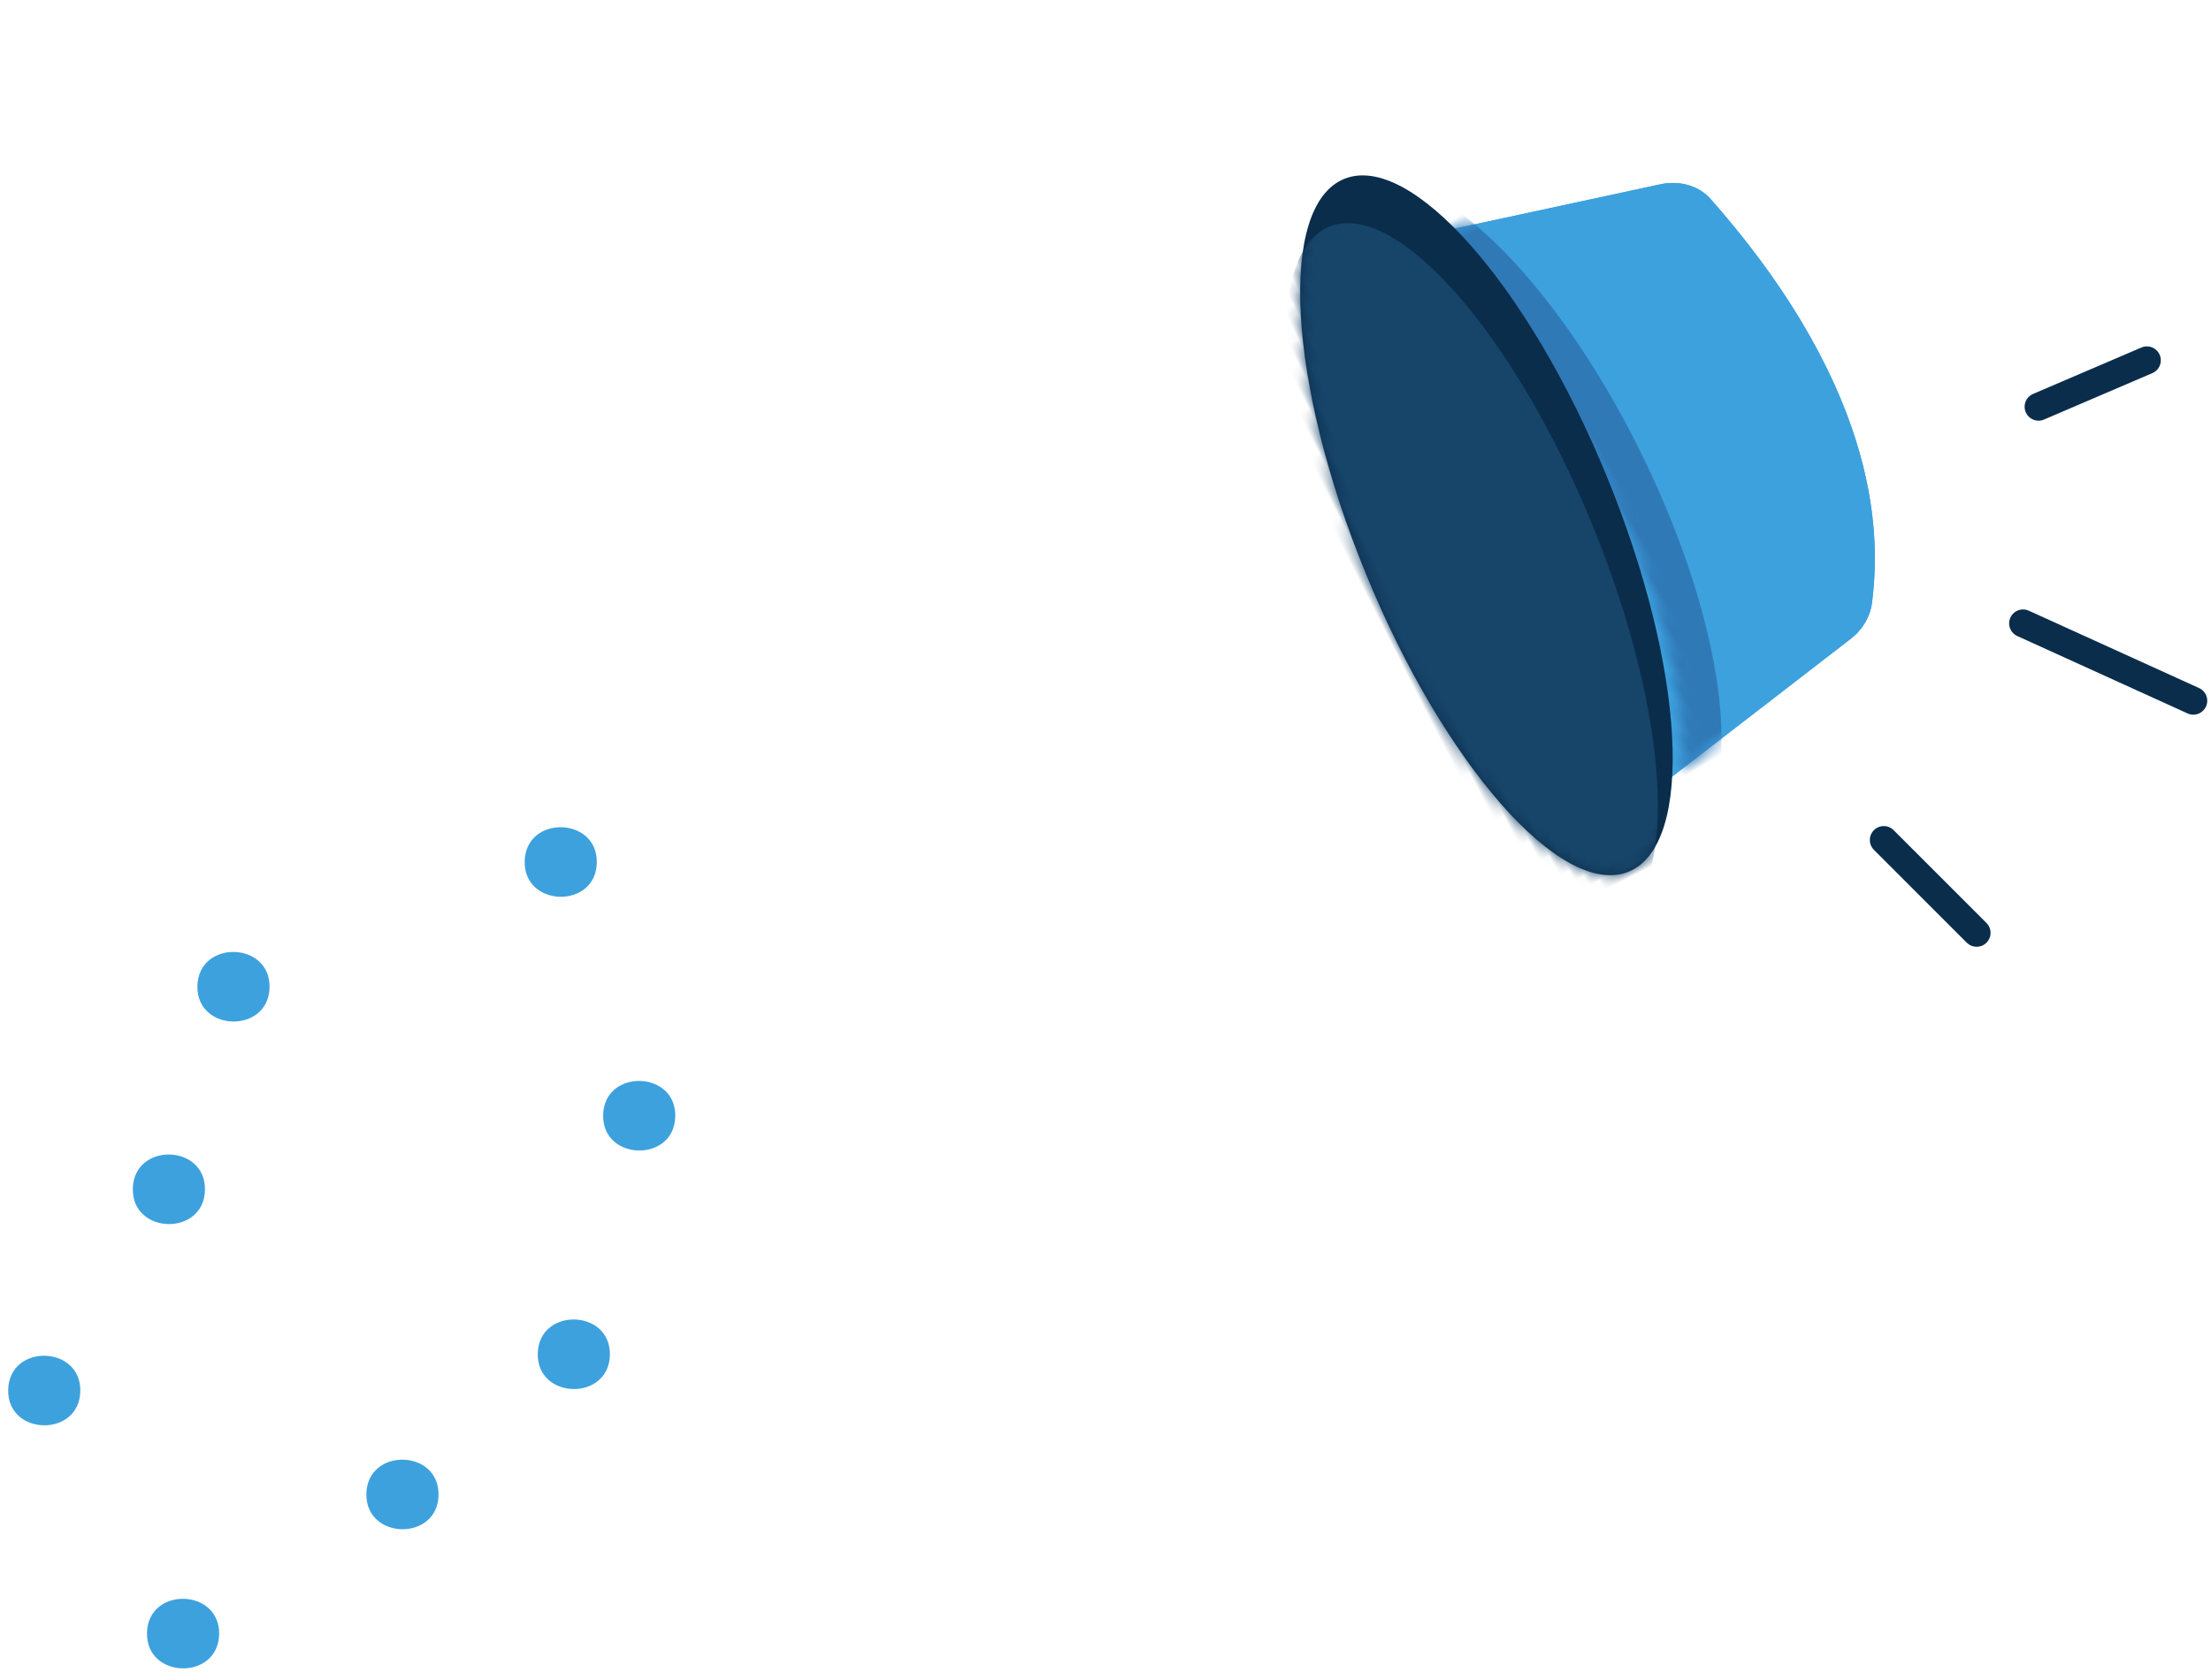 <svg xmlns="http://www.w3.org/2000/svg" xmlns:xlink="http://www.w3.org/1999/xlink" width="200" height="152" viewBox="0 0 200 152">
    <defs>
        <path id="du2hjlkb8a" d="M4.896 20.796c.248 1.321.99 2.476 2.08 3.212 4.478 3.016 15.974 9.472 39.11 3.545 1.64-.42 2.829-1.801 3.267-3.457l5.1-19.26S23.916 13.365.982 0l3.913 20.796z"/>
        <path id="jyny83bmgc" d="M.016 9.26C.578 2.791 16.152-1.208 34.798.327c18.647 1.535 33.306 8.023 32.744 14.49-.564 6.468-16.137 10.466-34.784 8.931C14.112 22.214-.547 15.726.016 9.26z"/>
    </defs>
    <g fill="none" fill-rule="evenodd">
        <g>
            <g>
                <g fill="#3DA1DE">
                    <path d="M17.987 14.363c-1.176 4.023 5.09 5.86 6.265 1.827 1.177-4.024-5.088-5.86-6.265-1.827z" transform="translate(-490 -3272) translate(490 3272) translate(0 74) rotate(-15 21.12 15.276)"/>
                    <path d="M47.59 3.077c-1.176 4.024 5.09 5.857 6.266 1.828 1.173-4.024-5.09-5.86-6.265-1.828z" transform="translate(-490 -3272) translate(490 3272) translate(0 74) rotate(-15 50.723 3.99)"/>
                    <path d="M54.69 26.032c-1.177 4.027 5.088 5.86 6.264 1.827 1.177-4.023-5.088-5.857-6.264-1.827z" transform="translate(-490 -3272) translate(490 3272) translate(0 74) rotate(-15 57.822 26.947)"/>
                    <path d="M33.273 60.298c-1.176 4.024 5.089 5.86 6.265 1.828 1.176-4.024-5.089-5.858-6.265-1.828z" transform="translate(-490 -3272) translate(490 3272) translate(0 74) rotate(-15 36.406 61.213)"/>
                    <path d="M12.145 32.69c-1.176 4.023 5.09 5.86 6.265 1.827 1.173-4.024-5.088-5.858-6.265-1.828z" transform="translate(-490 -3272) translate(490 3272) translate(0 74) rotate(-15 15.278 33.603)"/>
                    <path d="M48.774 47.615c-1.176 4.023 5.09 5.86 6.265 1.827 1.176-4.023-5.088-5.86-6.265-1.827z" transform="translate(-490 -3272) translate(490 3272) translate(0 74) rotate(-15 51.907 48.529)"/>
                    <path d="M13.427 72.886c-1.177 4.026 5.085 5.86 6.264 1.827 1.173-4.023-5.088-5.857-6.264-1.827z" transform="translate(-490 -3272) translate(490 3272) translate(0 74) rotate(-15 16.559 73.8)"/>
                    <path d="M.87 50.897c-1.176 4.023 5.086 5.857 6.265 1.827C8.308 48.7 2.046 46.864.87 50.897z" transform="translate(-490 -3272) translate(490 3272) translate(0 74) rotate(-15 4.002 51.81)"/>
                </g>
                <g>
                    <path stroke="#0A2D4B" stroke-linecap="round" stroke-linejoin="round" stroke-width="2.52" d="M77 56.4L92.4 63.4M64.4 76L72.8 84.4M78.4 36.8L88.2 32.6" transform="translate(-490 -3272) translate(490 3272) translate(106)"/>
                    <g>
                        <g fill="#3DA1DE" fill-rule="nonzero">
                            <g>
                                <path d="M4.896 20.796c.248 1.321.99 2.476 2.08 3.212 4.478 3.016 15.974 9.472 39.11 3.545 1.64-.42 2.829-1.801 3.267-3.457l5.1-19.26S23.916 13.365.982 0l3.913 20.796z" transform="translate(-490 -3272) translate(490 3272) translate(106) rotate(-117 41.67 32.242) translate(5.045 17.454)"/>
                            </g>
                        </g>
                        <g>
                            <g fill="#3DA1DE" fill-rule="nonzero">
                                <path d="M4.896 20.796c.248 1.321.99 2.476 2.08 3.212 4.478 3.016 15.974 9.472 39.11 3.545 1.64-.42 2.829-1.801 3.267-3.457l5.1-19.26S23.916 13.365.982 0l3.913 20.796z" transform="translate(-490 -3272) translate(490 3272) translate(106) rotate(-117 41.67 32.242) translate(5.045 17.454)"/>
                            </g>
                            <g transform="translate(-490 -3272) translate(490 3272) translate(106) rotate(-117 41.67 32.242) translate(5.045 17.454)">
                                <mask id="a20keub1db" fill="#fff">
                                    <use xlink:href="#du2hjlkb8a"/>
                                </mask>
                                <path fill="#3079B7" fill-rule="nonzero" d="M-4.168-3.362c.56-6.652 15.655-10.799 33.714-9.261 18.06 1.538 32.246 8.178 31.686 14.83-.56 6.653-15.654 10.8-33.715 9.261C9.458 9.93-4.728 3.29-4.168-3.362z" mask="url(#a20keub1db)" transform="rotate(-4 28.532 -.577)"/>
                            </g>
                        </g>
                        <g>
                            <g>
                                <g fill="#0A2D4B" fill-rule="nonzero">
                                    <path d="M.016 9.26C.578 2.791 16.152-1.208 34.798.327c18.647 1.535 33.306 8.023 32.744 14.49-.564 6.468-16.137 10.466-34.784 8.931C14.112 22.214-.547 15.726.016 9.26z" transform="translate(-490 -3272) translate(490 3272) translate(106) rotate(-117 41.67 32.242) translate(.272 .968) translate(0 .524)"/>
                                </g>
                                <g transform="translate(-490 -3272) translate(490 3272) translate(106) rotate(-117 41.67 32.242) translate(.272 .968) translate(0 .524)">
                                    <mask id="cwcenqxfdd" fill="#fff">
                                        <use xlink:href="#jyny83bmgc"/>
                                    </mask>
                                    <path fill="#174469" fill-rule="nonzero" d="M-3.224 6.11c.562-6.468 16.136-10.467 34.782-8.932 18.647 1.535 33.306 8.023 32.744 14.49-.564 6.468-16.137 10.466-34.784 8.931C10.872 19.064-3.787 12.576-3.224 6.11z" mask="url(#cwcenqxfdd)"/>
                                </g>
                            </g>
                        </g>
                    </g>
                </g>
            </g>
        </g>
    </g>
</svg>
